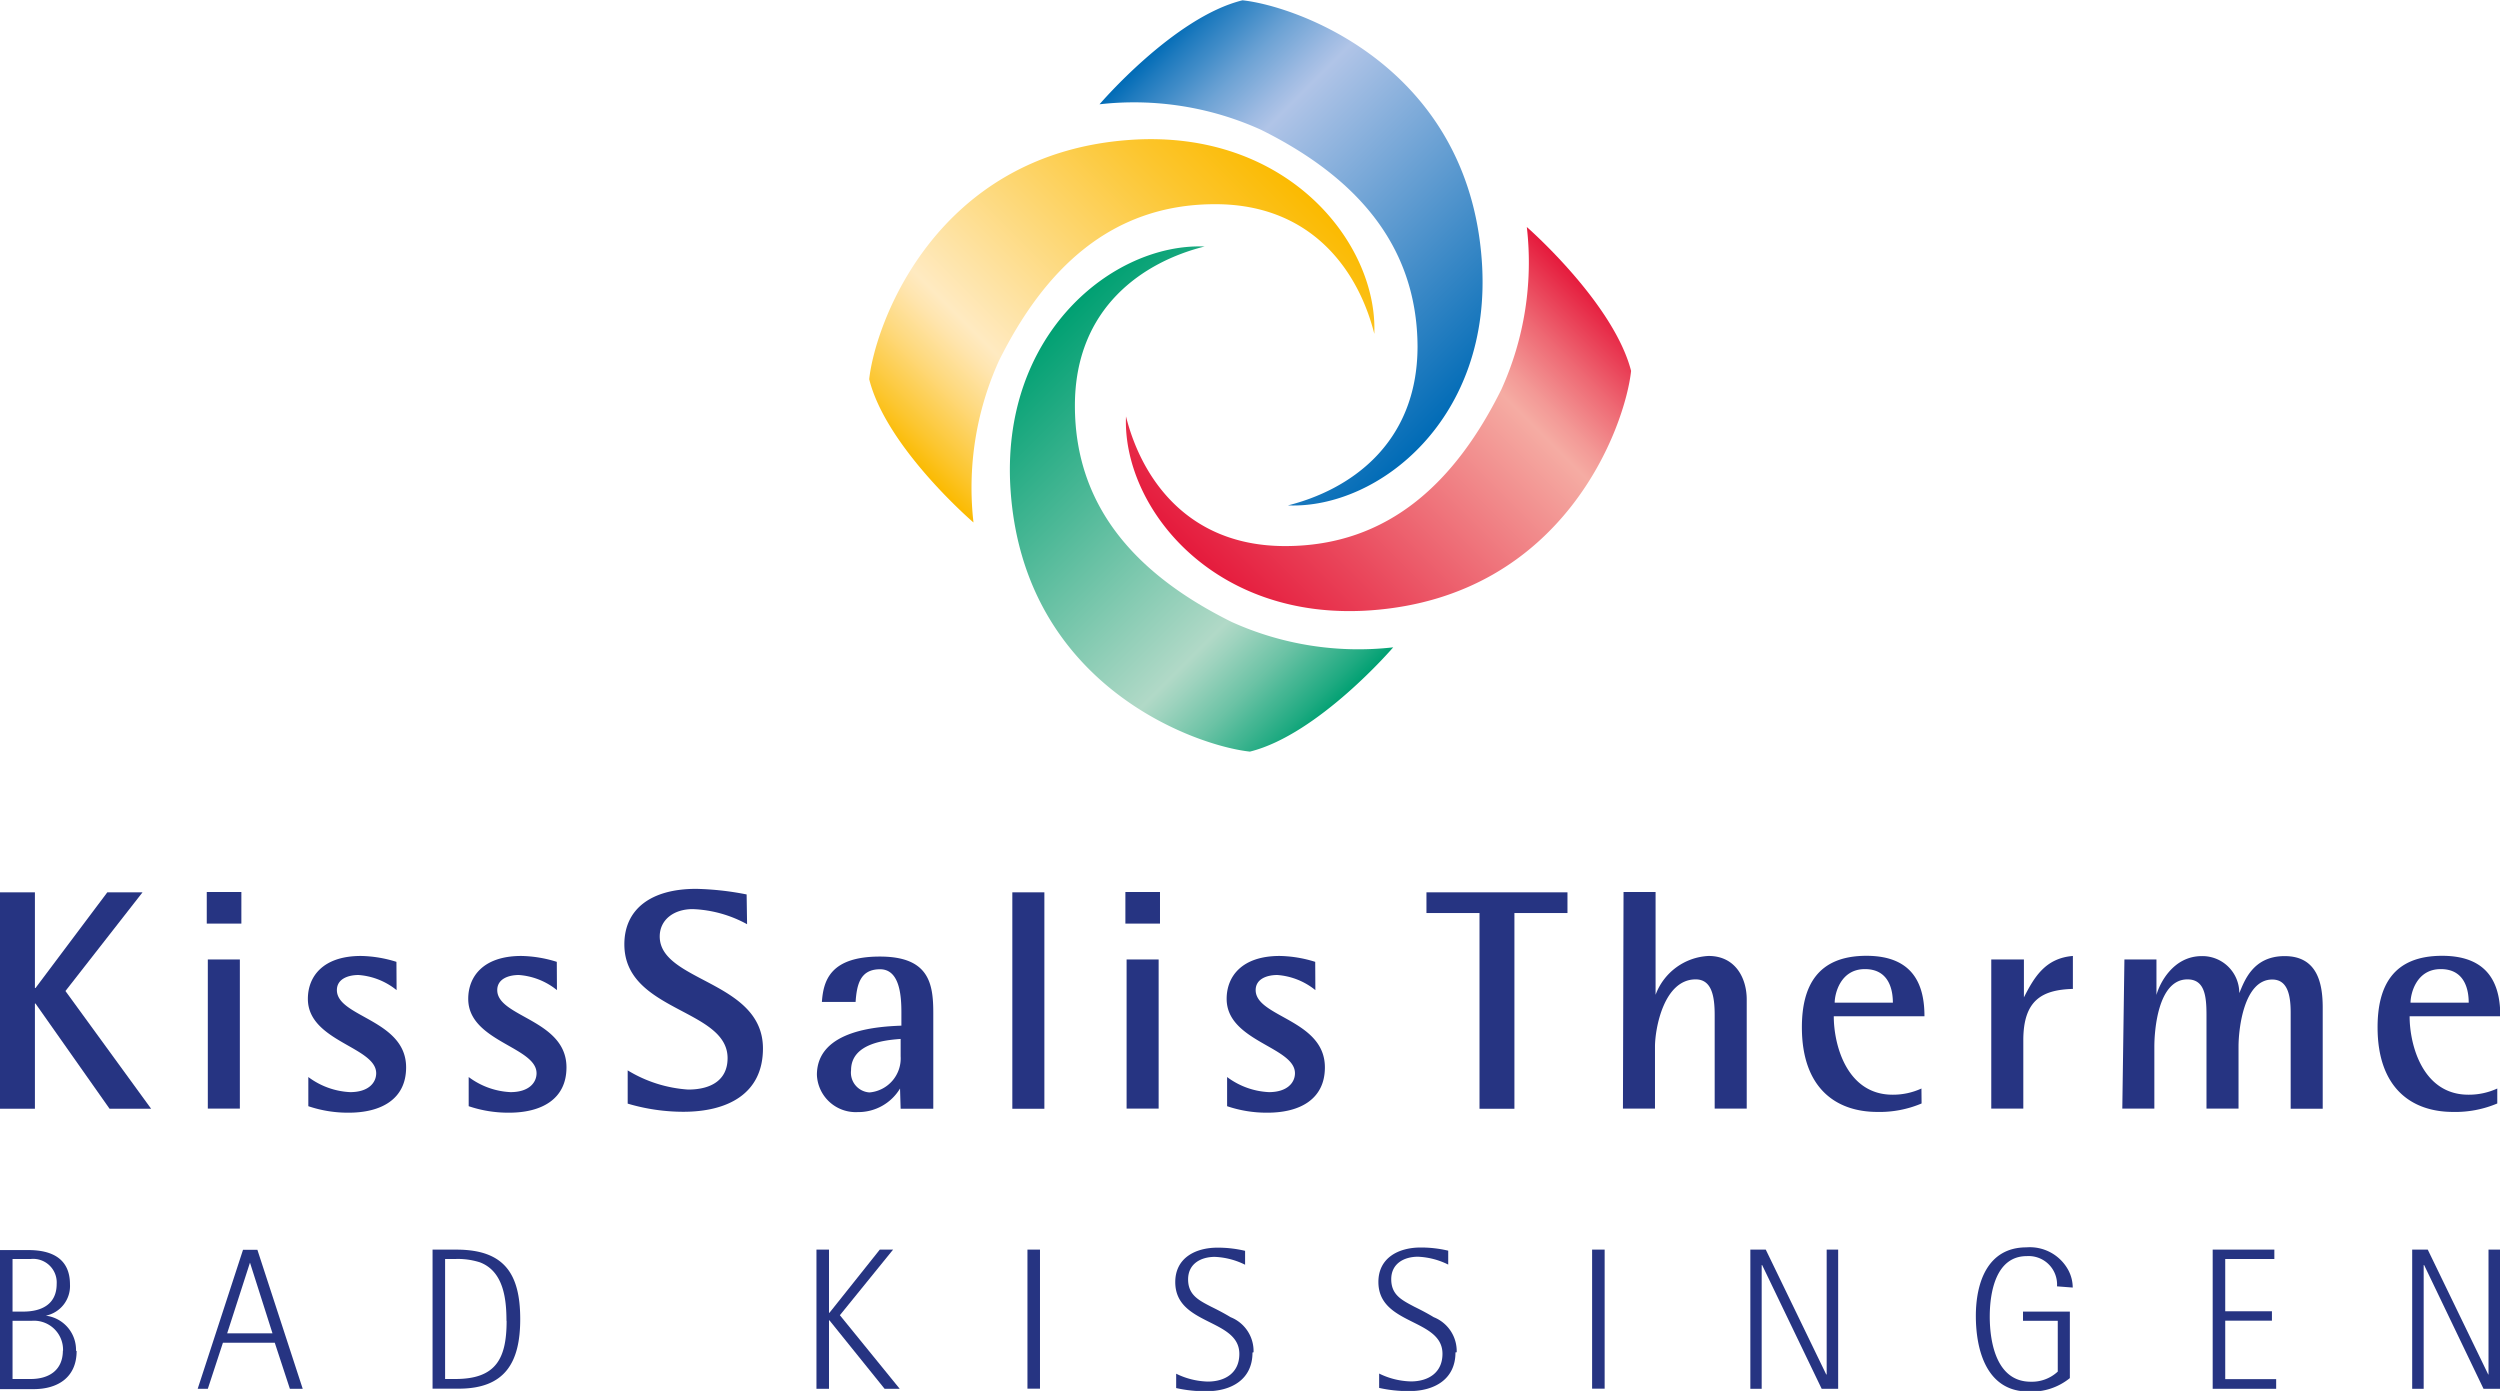 <svg id="Ebene_1" data-name="Ebene 1" xmlns="http://www.w3.org/2000/svg" viewBox="0 0 165.41 92.03"><defs><style>.cls-1{fill:#263482}.cls-2{fill:url(#linear-gradient)}.cls-3{fill:url(#linear-gradient-2)}.cls-4{fill:url(#linear-gradient-3)}.cls-5{fill:url(#linear-gradient-4)}</style><linearGradient id="linear-gradient" x1="62.73" y1="33.71" x2="84.71" y2="11.73" gradientUnits="userSpaceOnUse"><stop offset="0" stop-color="#fbba00"/><stop offset=".06" stop-color="#fcc62f"/><stop offset=".17" stop-color="#fed97d"/><stop offset=".25" stop-color="#ffe5ae"/><stop offset=".29" stop-color="#ffeac1"/><stop offset=".39" stop-color="#fee3a5"/><stop offset=".81" stop-color="#fcc62f"/><stop offset="1" stop-color="#fbba00"/></linearGradient><linearGradient id="linear-gradient-2" x1="363.75" y1="-189.02" x2="385.72" y2="-210.99" gradientTransform="rotate(180 233.47 -85.57)" gradientUnits="userSpaceOnUse"><stop offset="0" stop-color="#e51a3c"/><stop offset=".14" stop-color="#ee6873"/><stop offset=".24" stop-color="#f39996"/><stop offset=".29" stop-color="#f5aca3"/><stop offset=".76" stop-color="#ea495d"/><stop offset="1" stop-color="#e51a3c"/></linearGradient><linearGradient id="linear-gradient-3" x1="8.66" y1="23.5" x2="30.64" y2="1.52" gradientTransform="rotate(-90 60.745 -6.345)" gradientUnits="userSpaceOnUse"><stop offset="0" stop-color="#00a072"/><stop offset=".04" stop-color="#1faa81"/><stop offset=".16" stop-color="#6dc3a6"/><stop offset=".25" stop-color="#9ed3be"/><stop offset=".29" stop-color="#b1d9c7"/><stop offset=".68" stop-color="#4fb998"/><stop offset="1" stop-color="#00a072"/></linearGradient><linearGradient id="linear-gradient-4" x1="381.68" y1="-135.18" x2="403.66" y2="-157.16" gradientTransform="rotate(90 157.69 -218.04)" gradientUnits="userSpaceOnUse"><stop offset="0" stop-color="#006bb6"/><stop offset=".04" stop-color="#1e7abe"/><stop offset=".16" stop-color="#6ca2d4"/><stop offset=".25" stop-color="#9dbae2"/><stop offset=".29" stop-color="#b0c4e7"/><stop offset="1" stop-color="#006bb6"/></linearGradient></defs><title>kisssalis-logo</title><path class="cls-1" d="M4.41 90.33c0 1.31-.92 1.89-2.13 1.89h-1.2v-3.85h1.27a1.92 1.92 0 0 1 2.07 2M4 85.93c0 1.35-1 1.83-2.21 1.83h-.71v-3.48h1.2A1.56 1.56 0 0 1 4 85.93m1.28 4.42a2.28 2.28 0 0 0-2-2.32 2 2 0 0 0 1.6-2.07c0-1.72-1.22-2.27-2.75-2.27H.25v9.2h2.23c1.61 0 2.84-.79 2.84-2.52m12.96-1.17h-3l1.51-4.68zm2 3.67l-3-9.2h-.95l-3 9.2H14l1-3.05h3.43l1 3.05zm13.49-4.5c0 2.49-.69 3.85-3.39 3.85h-.68v-7.94h.68a4.8 4.8 0 0 1 1.62.22c1.56.59 1.76 2.41 1.76 3.87m.91-.11c0-3-1.05-4.6-4.23-4.6h-1.57v9.2h1.73c3.08 0 4.07-1.75 4.07-4.6" transform="translate(-.25 -.98)"/><path class="cls-1" d="M59.53 91.89l-3.96-4.87 3.52-4.34h-.88l-3.33 4.18h-.03v-4.18h-.83v9.21h.83v-4.53h.03l3.65 4.53h1zm8.45-9.21h.83v9.2h-.83z"/><path class="cls-1" d="M83.19 90.45a2.41 2.41 0 0 0-1.52-2.32c-.41-.25-.85-.48-1.28-.69-.81-.42-1.53-.77-1.53-1.81s.85-1.49 1.77-1.49a4.93 4.93 0 0 1 2 .52v-.92a7.79 7.79 0 0 0-1.83-.21c-1.44 0-2.79.67-2.79 2.28 0 2.88 4.24 2.4 4.24 4.75 0 1.25-.93 1.83-2.09 1.83a5 5 0 0 1-2.09-.52v.95a8.8 8.8 0 0 0 2 .21c1.63 0 3.05-.76 3.05-2.56m13.51-.02a2.41 2.41 0 0 0-1.52-2.32c-.41-.25-.85-.48-1.28-.69-.83-.44-1.53-.78-1.53-1.82s.85-1.49 1.77-1.49a4.93 4.93 0 0 1 2 .52v-.92a7.8 7.8 0 0 0-1.83-.21c-1.44 0-2.79.67-2.79 2.28 0 2.88 4.24 2.4 4.24 4.75 0 1.25-.93 1.83-2.09 1.83a5 5 0 0 1-2.1-.52v.95a8.78 8.78 0 0 0 2 .21c1.63 0 3.05-.76 3.05-2.56" transform="translate(-.25 -.98)"/><path class="cls-1" d="M105.34 82.68h.83v9.2h-.83zm16.28 9.21v-9.21h-.76v8.26h-.03l-4-8.26h-1.02v9.21h.75V83.7h.03l3.94 8.19h1.09z"/><path class="cls-1" d="M137.39 86.17a2.47 2.47 0 0 0-.27-1.11 2.89 2.89 0 0 0-2.79-1.55c-2.59 0-3.35 2.35-3.35 4.54s.67 5 3.49 5a4 4 0 0 0 2.73-.89v-4.4h-3.1v.61h2.3v3.36a2.51 2.51 0 0 1-1.79.67c-2.24 0-2.71-2.55-2.71-4.31 0-1.6.4-4 2.45-4a1.88 1.88 0 0 1 2 2z" transform="translate(-.25 -.98)"/><path class="cls-1" d="M150.6 91.89v-.64h-3.37v-3.87h3.09v-.62h-3.09V83.3h3.25v-.62h-4.08v9.21h4.2zm14.81 0v-9.21h-.76v8.26h-.02l-4-8.26h-1.03v9.21h.76V83.7h.03l3.93 8.19h1.09zM0 73.36h2.31V66.4h.04l4.9 6.96H10l-5.67-7.79 5.1-6.53H7.1l-4.75 6.33h-.04v-6.33H0v14.32z"/><path class="cls-1" d="M13.93 62.09h2.29V60h-2.29zM14 74.33h2.12v-9.87H14zm12.48-9.71a8.25 8.25 0 0 0-2.35-.39c-2.5 0-3.51 1.35-3.51 2.84 0 2.82 4.52 3.17 4.52 4.92 0 .62-.5 1.25-1.72 1.25a5 5 0 0 1-2.77-1v1.93a8.15 8.15 0 0 0 2.67.43c2.12 0 3.8-.87 3.8-3 0-3.16-4.58-3.32-4.58-5.11 0-.75.76-1 1.43-1a4.53 4.53 0 0 1 2.52 1zm10.61 0a8.24 8.24 0 0 0-2.35-.39c-2.5 0-3.51 1.35-3.51 2.84 0 2.82 4.52 3.17 4.52 4.92 0 .62-.5 1.25-1.72 1.25a5 5 0 0 1-2.77-1v1.93a8.14 8.14 0 0 0 2.67.43c2.12 0 3.8-.87 3.8-3 0-3.16-4.58-3.32-4.58-5.11 0-.75.76-1 1.43-1a4.53 4.53 0 0 1 2.52 1zm12.56-4.46a19.22 19.22 0 0 0-3.34-.37c-3 0-4.75 1.35-4.75 3.67 0 4.46 6.83 4.25 6.83 7.53 0 1.45-1.09 2.08-2.61 2.08a8.8 8.8 0 0 1-4-1.27V74a13 13 0 0 0 3.68.54c2.92 0 5.27-1.18 5.27-4.19 0-4.48-6.83-4.4-6.83-7.41 0-1.08.9-1.81 2.19-1.81a8.11 8.11 0 0 1 3.59 1zm10.19 10.71a2.26 2.26 0 0 1-2.06 2.39 1.31 1.31 0 0 1-1.22-1.47c0-1.83 2.4-2 3.28-2.07zm0 3.47H62V68c0-1.93-.27-3.73-3.53-3.73s-3.74 1.56-3.84 3h2.23c.08-1.16.31-2.16 1.62-2.16s1.41 1.78 1.41 2.86v.87c-1.32.06-5.59.21-5.59 3.26a2.57 2.57 0 0 0 2.7 2.46A3.22 3.22 0 0 0 59.8 73z" transform="translate(-.25 -.98)"/><path class="cls-1" d="M66.98 59.04h2.12v14.32h-2.12z"/><path class="cls-1" d="M74.71 62.09H77V60h-2.29zm.08 12.24h2.12v-9.87h-2.12zm12.48-9.71a8.25 8.25 0 0 0-2.35-.39c-2.5 0-3.51 1.35-3.51 2.84 0 2.82 4.52 3.17 4.52 4.92 0 .62-.51 1.25-1.72 1.25a5 5 0 0 1-2.77-1v1.93a8.15 8.15 0 0 0 2.67.43c2.12 0 3.8-.87 3.8-3 0-3.16-4.58-3.32-4.58-5.11 0-.75.76-1 1.43-1a4.52 4.52 0 0 1 2.52 1z" transform="translate(-.25 -.98)"/><path class="cls-1" d="M97.89 73.36h2.31V60.41h3.51v-1.37h-9.33v1.37h3.51v12.95z"/><path class="cls-1" d="M107.63 74.33h2.12v-4.09c0-1.22.59-4.46 2.69-4.46 1.07 0 1.26 1.12 1.26 2.37v6.18h2.12v-7.22c0-1.43-.76-2.88-2.52-2.88a3.94 3.94 0 0 0-3.51 2.57V60h-2.12zm14.01-7.01c0-.56.36-2.22 2-2.22s1.85 1.45 1.85 2.22zm5.74 5.68a4.49 4.49 0 0 1-1.91.41c-3 0-3.89-3.24-3.89-5.19h6c0-1.91-.61-4-3.84-4s-4.27 2-4.27 4.73c0 4 2.23 5.6 5 5.6a7.12 7.12 0 0 0 2.92-.56zm4.62 1.33h2.12v-4.52c0-2.66 1.24-3.34 3.28-3.4v-2.18c-1.83.15-2.56 1.41-3.24 2.74v-2.51H132zm8.67 0h2.12v-4.09c0-1.06.23-4.46 2.19-4.46 1.15 0 1.26 1.12 1.26 2.37v6.18h2.12v-4.1c0-1.2.36-4.44 2.23-4.44 1 0 1.22 1 1.22 2.18v6.37h2.12v-6.7c0-1.68-.4-3.4-2.52-3.4s-2.67 1.68-3 2.45a2.44 2.44 0 0 0-2.48-2.45c-1.91 0-2.8 1.83-3 2.57v-2.35h-2.12zm19.07-7.01c0-.56.36-2.22 2-2.22s1.85 1.45 1.85 2.22zm5.74 5.68a4.49 4.49 0 0 1-1.91.41c-3 0-3.89-3.24-3.89-5.19h6c0-1.91-.61-4-3.85-4s-4.27 2-4.27 4.73c0 4 2.23 5.6 5 5.6a7.12 7.12 0 0 0 2.92-.56z" transform="translate(-.25 -.98)"/><path class="cls-2" d="M57.76 26.07c.39-3.63 4.37-14.9 17.2-15.83 10.45-.76 16.46 6.83 16.22 12.83-1-4-4-8.58-10.53-8.58-6.9 0-11.31 4.32-14.31 10.37a20.35 20.35 0 0 0-1.68 10.69s-5.77-4.95-6.9-9.48z" transform="translate(-.25 -.98)"/><path class="cls-3" d="M108.17 25.52c-.39 3.63-4.37 14.9-17.2 15.84-10.45.76-16.46-6.83-16.22-12.83 1 4 4 8.58 10.53 8.58 6.9 0 11.31-4.32 14.31-10.37A20.35 20.35 0 0 0 101.27 16s5.73 5 6.9 9.52z" transform="translate(-.25 -.98)"/><path class="cls-4" d="M82.95 50.71c-3.63-.39-14.9-4.37-15.83-17.2-.76-10.45 6.82-16.46 12.83-16.22-4 1-8.58 4-8.58 10.53 0 6.9 4.32 11.31 10.37 14.31a20.35 20.35 0 0 0 10.69 1.68s-4.95 5.77-9.48 6.9z" transform="translate(-.25 -.98)"/><path class="cls-5" d="M82.46 1c3.63.39 14.9 4.37 15.83 17.2.76 10.45-6.82 16.46-12.83 16.22 4-1 8.58-4 8.58-10.53C94 17 89.72 12.56 83.67 9.56A20.36 20.36 0 0 0 73 7.88S77.93 2.11 82.46 1z" transform="translate(-.25 -.98)"/></svg>